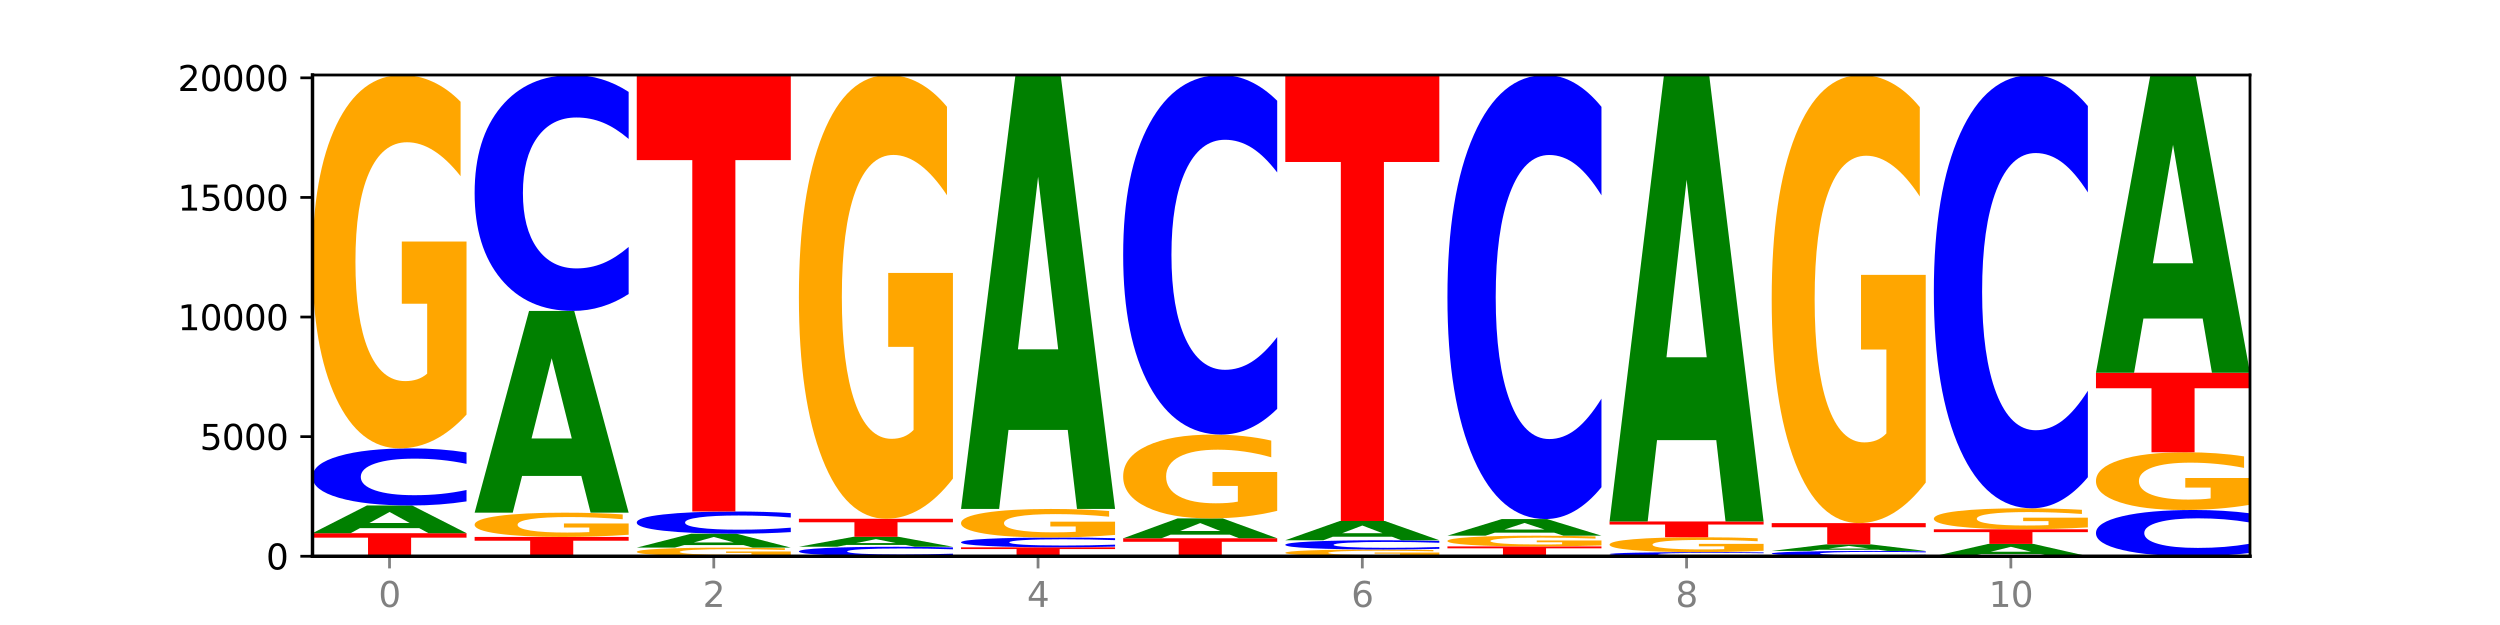 <?xml version="1.0" encoding="utf-8" standalone="no"?>
<!DOCTYPE svg PUBLIC "-//W3C//DTD SVG 1.1//EN"
  "http://www.w3.org/Graphics/SVG/1.1/DTD/svg11.dtd">
<svg xmlns:xlink="http://www.w3.org/1999/xlink" width="720pt" height="180pt" viewBox="0 0 720 180" xmlns="http://www.w3.org/2000/svg" version="1.1">
 <defs>
  <style type="text/css">*{stroke-linejoin: round; stroke-linecap: butt}</style>
 </defs>
 <g id="figure_1">
  <g id="patch_1">
   <path d="M 0 180 
L 720 180 
L 720 0 
L 0 0 
z
" style="fill: #ffffff"/>
  </g>
  <g id="axes_1">
   <g id="patch_2">
    <path d="M 90 160.2 
L 648 160.2 
L 648 21.6 
L 90 21.6 
z
" style="fill: #ffffff"/>
   </g>
   <g id="line2d_1">
    <path d="M 90 160.2 
L 648 160.2 
" clip-path="url(#pa5a5e3acb2)" style="fill: none; stroke: #000000; stroke-width: 0.5; stroke-linecap: square"/>
   </g>
   <g id="patch_3">
    <path d="M 90 153.552 
L 134.36 153.552 
L 134.36 154.848 
L 118.401 154.848 
L 118.401 160.2 
L 105.99 160.2 
L 105.99 154.848 
L 90 154.848 
L 90 153.552 
z
" clip-path="url(#pa5a5e3acb2)" style="fill: #ff0000"/>
   </g>
   <g id="patch_4">
    <path d="M 120.728 152.1 
L 103.668 152.1 
L 100.974 153.552 
L 90 153.552 
L 105.672 145.581 
L 118.687 145.581 
L 134.36 153.552 
L 123.395 153.552 
L 120.728 152.1 
z
M 106.389 150.62 
L 117.98 150.62 
L 112.194 147.45 
L 106.389 150.62 
z
" clip-path="url(#pa5a5e3acb2)" style="fill: #008000"/>
   </g>
   <g id="patch_5">
    <path d="M 134.36 144.402 
Q 130.649 144.986 126.637 145.282 
Q 122.624 145.581 118.254 145.581 
Q 105.222 145.581 97.611 143.365 
Q 90 141.149 90 137.36 
Q 90 133.557 97.611 131.345 
Q 105.222 129.129 118.254 129.129 
Q 122.624 129.129 126.637 129.428 
Q 130.649 129.724 134.36 130.308 
L 134.36 133.588 
Q 130.616 132.813 126.983 132.453 
Q 123.351 132.092 119.339 132.092 
Q 112.141 132.092 108.017 133.496 
Q 103.904 134.896 103.904 137.36 
Q 103.904 139.814 108.017 141.217 
Q 112.141 142.617 119.339 142.617 
Q 123.351 142.617 126.983 142.257 
Q 130.616 141.894 134.36 141.119 
L 134.36 144.402 
z
" clip-path="url(#pa5a5e3acb2)" style="fill: #0000ff"/>
   </g>
   <g id="patch_6">
    <path d="M 134.36 119.4 
Q 129.886 124.265 125.074 126.708 
Q 120.263 129.129 115.133 129.129 
Q 103.541 129.129 96.77 114.647 
Q 90 100.164 90 75.398 
Q 90 50.343 96.89 35.971 
Q 103.789 21.6 115.789 21.6 
Q 120.412 21.6 124.647 23.555 
Q 128.892 25.487 132.65 29.308 
L 132.65 50.742 
Q 128.773 45.833 124.935 43.412 
Q 121.098 40.969 117.24 40.969 
Q 110.102 40.969 106.235 49.898 
Q 102.367 58.805 102.367 75.398 
Q 102.367 91.835 106.096 100.809 
Q 109.824 109.76 116.684 109.76 
Q 118.553 109.76 120.153 109.249 
Q 121.754 108.716 123.026 107.605 
L 123.026 87.481 
L 115.719 87.481 
L 115.719 69.556 
L 134.36 69.556 
L 134.36 119.4 
z
" clip-path="url(#pa5a5e3acb2)" style="fill: #ffa600"/>
   </g>
   <g id="patch_7">
    <path d="M 136.695 154.64 
L 181.054 154.64 
L 181.054 155.725 
L 165.095 155.725 
L 165.095 160.2 
L 152.685 160.2 
L 152.685 155.725 
L 136.695 155.725 
L 136.695 154.64 
z
" clip-path="url(#pa5a5e3acb2)" style="fill: #ff0000"/>
   </g>
   <g id="patch_8">
    <path d="M 181.054 154.008 
Q 176.581 154.324 171.769 154.483 
Q 166.957 154.64 161.827 154.64 
Q 150.235 154.64 143.465 153.698 
Q 136.695 152.757 136.695 151.146 
Q 136.695 149.517 143.584 148.582 
Q 150.484 147.648 162.483 147.648 
Q 167.106 147.648 171.341 147.775 
Q 175.586 147.9 179.344 148.149 
L 179.344 149.543 
Q 175.467 149.224 171.63 149.066 
Q 167.792 148.907 163.935 148.907 
Q 156.797 148.907 152.929 149.488 
Q 149.062 150.067 149.062 151.146 
Q 149.062 152.215 152.79 152.799 
Q 156.518 153.381 163.378 153.381 
Q 165.247 153.381 166.848 153.347 
Q 168.448 153.313 169.721 153.241 
L 169.721 151.932 
L 162.414 151.932 
L 162.414 150.766 
L 181.054 150.766 
L 181.054 154.008 
z
" clip-path="url(#pa5a5e3acb2)" style="fill: #ffa600"/>
   </g>
   <g id="patch_9">
    <path d="M 167.423 137.063 
L 150.363 137.063 
L 147.669 147.648 
L 136.695 147.648 
L 152.367 89.543 
L 165.382 89.543 
L 181.054 147.648 
L 170.089 147.648 
L 167.423 137.063 
z
M 153.083 126.279 
L 164.675 126.279 
L 158.888 103.166 
L 153.083 126.279 
z
" clip-path="url(#pa5a5e3acb2)" style="fill: #008000"/>
   </g>
   <g id="patch_10">
    <path d="M 181.054 84.673 
Q 177.344 87.087 173.331 88.308 
Q 169.319 89.543 164.949 89.543 
Q 151.917 89.543 144.306 80.392 
Q 136.695 71.241 136.695 55.592 
Q 136.695 39.887 144.306 30.751 
Q 151.917 21.6 164.949 21.6 
Q 169.319 21.6 173.331 22.835 
Q 177.344 24.056 181.054 26.47 
L 181.054 40.014 
Q 177.31 36.814 173.678 35.326 
Q 170.045 33.838 166.033 33.838 
Q 158.835 33.838 154.711 39.635 
Q 150.598 45.417 150.598 55.592 
Q 150.598 65.726 154.711 71.522 
Q 158.835 77.304 166.033 77.304 
Q 170.045 77.304 173.678 75.817 
Q 177.31 74.315 181.054 71.115 
L 181.054 84.673 
z
" clip-path="url(#pa5a5e3acb2)" style="fill: #0000ff"/>
   </g>
   <g id="patch_11">
    <path d="M 227.749 159.975 
Q 223.275 160.087 218.463 160.144 
Q 213.652 160.2 208.522 160.2 
Q 196.93 160.2 190.159 159.865 
Q 183.389 159.53 183.389 158.957 
Q 183.389 158.378 190.279 158.045 
Q 197.178 157.713 209.178 157.713 
Q 213.801 157.713 218.036 157.758 
Q 222.281 157.803 226.039 157.891 
L 226.039 158.387 
Q 222.162 158.273 218.324 158.217 
Q 214.487 158.161 210.629 158.161 
Q 203.491 158.161 199.624 158.367 
Q 195.757 158.573 195.757 158.957 
Q 195.757 159.337 199.485 159.545 
Q 203.213 159.752 210.073 159.752 
Q 211.942 159.752 213.542 159.74 
Q 215.143 159.728 216.415 159.702 
L 216.415 159.237 
L 209.108 159.237 
L 209.108 158.822 
L 227.749 158.822 
L 227.749 159.975 
z
" clip-path="url(#pa5a5e3acb2)" style="fill: #ffa600"/>
   </g>
   <g id="patch_12">
    <path d="M 214.117 156.983 
L 197.057 156.983 
L 194.363 157.713 
L 183.389 157.713 
L 199.062 153.703 
L 212.077 153.703 
L 227.749 157.713 
L 216.784 157.713 
L 214.117 156.983 
z
M 199.778 156.238 
L 211.369 156.238 
L 205.583 154.643 
L 199.778 156.238 
z
" clip-path="url(#pa5a5e3acb2)" style="fill: #008000"/>
   </g>
   <g id="patch_13">
    <path d="M 227.749 153.245 
Q 224.038 153.472 220.026 153.587 
Q 216.014 153.703 211.644 153.703 
Q 198.612 153.703 191 152.842 
Q 183.389 151.981 183.389 150.509 
Q 183.389 149.031 191 148.171 
Q 198.612 147.31 211.644 147.31 
Q 216.014 147.31 220.026 147.426 
Q 224.038 147.541 227.749 147.768 
L 227.749 149.043 
Q 224.005 148.742 220.372 148.602 
Q 216.74 148.462 212.728 148.462 
Q 205.53 148.462 201.406 149.007 
Q 197.293 149.551 197.293 150.509 
Q 197.293 151.462 201.406 152.008 
Q 205.53 152.552 212.728 152.552 
Q 216.74 152.552 220.372 152.412 
Q 224.005 152.27 227.749 151.969 
L 227.749 153.245 
z
" clip-path="url(#pa5a5e3acb2)" style="fill: #0000ff"/>
   </g>
   <g id="patch_14">
    <path d="M 183.389 21.6 
L 227.749 21.6 
L 227.749 46.117 
L 211.79 46.117 
L 211.79 147.31 
L 199.379 147.31 
L 199.379 46.117 
L 183.389 46.117 
L 183.389 21.6 
z
" clip-path="url(#pa5a5e3acb2)" style="fill: #ff0000"/>
   </g>
   <g id="patch_15">
    <path d="M 274.444 160.004 
Q 270.733 160.101 266.721 160.15 
Q 262.708 160.2 258.338 160.2 
Q 245.306 160.2 237.695 159.832 
Q 230.084 159.463 230.084 158.833 
Q 230.084 158.201 237.695 157.833 
Q 245.306 157.465 258.338 157.465 
Q 262.708 157.465 266.721 157.515 
Q 270.733 157.564 274.444 157.661 
L 274.444 158.206 
Q 270.699 158.077 267.067 158.017 
Q 263.435 157.958 259.422 157.958 
Q 252.224 157.958 248.1 158.191 
Q 243.987 158.424 243.987 158.833 
Q 243.987 159.241 248.1 159.475 
Q 252.224 159.707 259.422 159.707 
Q 263.435 159.707 267.067 159.647 
Q 270.699 159.587 274.444 159.458 
L 274.444 160.004 
z
" clip-path="url(#pa5a5e3acb2)" style="fill: #0000ff"/>
   </g>
   <g id="patch_16">
    <path d="M 260.812 156.943 
L 243.752 156.943 
L 241.058 157.465 
L 230.084 157.465 
L 245.756 154.599 
L 258.771 154.599 
L 274.444 157.465 
L 263.478 157.465 
L 260.812 156.943 
z
M 246.473 156.411 
L 258.064 156.411 
L 252.277 155.271 
L 246.473 156.411 
z
" clip-path="url(#pa5a5e3acb2)" style="fill: #008000"/>
   </g>
   <g id="patch_17">
    <path d="M 230.084 149.404 
L 274.444 149.404 
L 274.444 150.417 
L 258.484 150.417 
L 258.484 154.599 
L 246.074 154.599 
L 246.074 150.417 
L 230.084 150.417 
L 230.084 149.404 
z
" clip-path="url(#pa5a5e3acb2)" style="fill: #ff0000"/>
   </g>
   <g id="patch_18">
    <path d="M 274.444 137.841 
Q 269.97 143.623 265.158 146.527 
Q 260.346 149.404 255.216 149.404 
Q 243.624 149.404 236.854 132.191 
Q 230.084 114.978 230.084 85.542 
Q 230.084 55.762 236.973 38.681 
Q 243.873 21.6 255.872 21.6 
Q 260.495 21.6 264.73 23.923 
Q 268.976 26.22 272.734 30.761 
L 272.734 56.237 
Q 268.856 50.403 265.019 47.525 
Q 261.181 44.621 257.324 44.621 
Q 250.186 44.621 246.318 55.234 
Q 242.451 65.821 242.451 85.542 
Q 242.451 105.078 246.179 115.744 
Q 249.907 126.383 256.767 126.383 
Q 258.636 126.383 260.237 125.776 
Q 261.837 125.142 263.11 123.822 
L 263.11 99.904 
L 255.803 99.904 
L 255.803 78.598 
L 274.444 78.598 
L 274.444 137.841 
z
" clip-path="url(#pa5a5e3acb2)" style="fill: #ffa600"/>
   </g>
   <g id="patch_19">
    <path d="M 276.778 157.623 
L 321.138 157.623 
L 321.138 158.126 
L 305.179 158.126 
L 305.179 160.2 
L 292.768 160.2 
L 292.768 158.126 
L 276.778 158.126 
L 276.778 157.623 
z
" clip-path="url(#pa5a5e3acb2)" style="fill: #ff0000"/>
   </g>
   <g id="patch_20">
    <path d="M 321.138 157.421 
Q 317.427 157.521 313.415 157.572 
Q 309.403 157.623 305.033 157.623 
Q 292.001 157.623 284.389 157.243 
Q 276.778 156.863 276.778 156.212 
Q 276.778 155.559 284.389 155.179 
Q 292.001 154.799 305.033 154.799 
Q 309.403 154.799 313.415 154.85 
Q 317.427 154.901 321.138 155.001 
L 321.138 155.564 
Q 317.394 155.431 313.762 155.369 
Q 310.129 155.308 306.117 155.308 
Q 298.919 155.308 294.795 155.549 
Q 290.682 155.789 290.682 156.212 
Q 290.682 156.633 294.795 156.874 
Q 298.919 157.115 306.117 157.115 
Q 310.129 157.115 313.762 157.053 
Q 317.394 156.99 321.138 156.857 
L 321.138 157.421 
z
" clip-path="url(#pa5a5e3acb2)" style="fill: #0000ff"/>
   </g>
   <g id="patch_21">
    <path d="M 321.138 154.055 
Q 316.664 154.427 311.853 154.614 
Q 307.041 154.799 301.911 154.799 
Q 290.319 154.799 283.549 153.692 
Q 276.778 152.585 276.778 150.692 
Q 276.778 148.777 283.668 147.678 
Q 290.567 146.58 302.567 146.58 
Q 307.19 146.58 311.425 146.729 
Q 315.67 146.877 319.428 147.169 
L 319.428 148.807 
Q 315.551 148.432 311.713 148.247 
Q 307.876 148.06 304.018 148.06 
Q 296.88 148.06 293.013 148.743 
Q 289.146 149.424 289.146 150.692 
Q 289.146 151.948 292.874 152.634 
Q 296.602 153.318 303.462 153.318 
Q 305.331 153.318 306.931 153.279 
Q 308.532 153.238 309.805 153.154 
L 309.805 151.615 
L 302.497 151.615 
L 302.497 150.245 
L 321.138 150.245 
L 321.138 154.055 
z
" clip-path="url(#pa5a5e3acb2)" style="fill: #ffa600"/>
   </g>
   <g id="patch_22">
    <path d="M 307.506 123.812 
L 290.446 123.812 
L 287.753 146.58 
L 276.778 146.58 
L 292.451 21.6 
L 305.466 21.6 
L 321.138 146.58 
L 310.173 146.58 
L 307.506 123.812 
z
M 293.167 100.616 
L 304.758 100.616 
L 298.972 50.903 
L 293.167 100.616 
z
" clip-path="url(#pa5a5e3acb2)" style="fill: #008000"/>
   </g>
   <g id="patch_23">
    <path d="M 323.473 155.026 
L 367.833 155.026 
L 367.833 156.035 
L 351.873 156.035 
L 351.873 160.2 
L 339.463 160.2 
L 339.463 156.035 
L 323.473 156.035 
L 323.473 155.026 
z
" clip-path="url(#pa5a5e3acb2)" style="fill: #ff0000"/>
   </g>
   <g id="patch_24">
    <path d="M 354.201 153.983 
L 337.141 153.983 
L 334.447 155.026 
L 323.473 155.026 
L 339.145 149.301 
L 352.16 149.301 
L 367.833 155.026 
L 356.867 155.026 
L 354.201 153.983 
z
M 339.862 152.921 
L 351.453 152.921 
L 345.666 150.643 
L 339.862 152.921 
z
" clip-path="url(#pa5a5e3acb2)" style="fill: #008000"/>
   </g>
   <g id="patch_25">
    <path d="M 367.833 147.117 
Q 363.359 148.209 358.547 148.758 
Q 353.735 149.301 348.605 149.301 
Q 337.013 149.301 330.243 146.05 
Q 323.473 142.798 323.473 137.238 
Q 323.473 131.613 330.362 128.387 
Q 337.262 125.161 349.262 125.161 
Q 353.884 125.161 358.12 125.6 
Q 362.365 126.033 366.123 126.891 
L 366.123 131.703 
Q 362.245 130.601 358.408 130.058 
Q 354.57 129.509 350.713 129.509 
Q 343.575 129.509 339.708 131.514 
Q 335.84 133.513 335.84 137.238 
Q 335.84 140.928 339.568 142.943 
Q 343.297 144.953 350.156 144.953 
Q 352.025 144.953 353.626 144.838 
Q 355.227 144.718 356.499 144.469 
L 356.499 139.951 
L 349.192 139.951 
L 349.192 135.927 
L 367.833 135.927 
L 367.833 147.117 
z
" clip-path="url(#pa5a5e3acb2)" style="fill: #ffa600"/>
   </g>
   <g id="patch_26">
    <path d="M 367.833 117.738 
Q 364.122 121.417 360.11 123.278 
Q 356.097 125.161 351.727 125.161 
Q 338.695 125.161 331.084 111.213 
Q 323.473 97.265 323.473 73.412 
Q 323.473 49.474 331.084 35.548 
Q 338.695 21.6 351.727 21.6 
Q 356.097 21.6 360.11 23.483 
Q 364.122 25.344 367.833 29.023 
L 367.833 49.667 
Q 364.088 44.789 360.456 42.522 
Q 356.824 40.254 352.811 40.254 
Q 345.614 40.254 341.489 49.089 
Q 337.376 57.903 337.376 73.412 
Q 337.376 88.858 341.489 97.693 
Q 345.614 106.507 352.811 106.507 
Q 356.824 106.507 360.456 104.239 
Q 364.088 101.95 367.833 97.072 
L 367.833 117.738 
z
" clip-path="url(#pa5a5e3acb2)" style="fill: #0000ff"/>
   </g>
   <g id="patch_27">
    <path d="M 414.527 160.024 
Q 410.053 160.112 405.242 160.156 
Q 400.43 160.2 395.3 160.2 
Q 383.708 160.2 376.938 159.938 
Q 370.167 159.677 370.167 159.229 
Q 370.167 158.777 377.057 158.517 
Q 383.956 158.257 395.956 158.257 
Q 400.579 158.257 404.814 158.293 
Q 409.059 158.327 412.817 158.396 
L 412.817 158.784 
Q 408.94 158.695 405.102 158.651 
Q 401.265 158.607 397.408 158.607 
Q 390.269 158.607 386.402 158.768 
Q 382.535 158.929 382.535 159.229 
Q 382.535 159.526 386.263 159.688 
Q 389.991 159.85 396.851 159.85 
Q 398.72 159.85 400.321 159.841 
Q 401.921 159.831 403.194 159.811 
L 403.194 159.448 
L 395.887 159.448 
L 395.887 159.124 
L 414.527 159.124 
L 414.527 160.024 
z
" clip-path="url(#pa5a5e3acb2)" style="fill: #ffa600"/>
   </g>
   <g id="patch_28">
    <path d="M 414.527 158.066 
Q 410.817 158.161 406.804 158.209 
Q 402.792 158.257 398.422 158.257 
Q 385.39 158.257 377.779 157.898 
Q 370.167 157.539 370.167 156.925 
Q 370.167 156.309 377.779 155.95 
Q 385.39 155.591 398.422 155.591 
Q 402.792 155.591 406.804 155.639 
Q 410.817 155.687 414.527 155.782 
L 414.527 156.314 
Q 410.783 156.188 407.151 156.13 
Q 403.518 156.071 399.506 156.071 
Q 392.308 156.071 388.184 156.299 
Q 384.071 156.526 384.071 156.925 
Q 384.071 157.323 388.184 157.55 
Q 392.308 157.777 399.506 157.777 
Q 403.518 157.777 407.151 157.719 
Q 410.783 157.66 414.527 157.534 
L 414.527 158.066 
z
" clip-path="url(#pa5a5e3acb2)" style="fill: #0000ff"/>
   </g>
   <g id="patch_29">
    <path d="M 400.895 154.582 
L 383.835 154.582 
L 381.142 155.591 
L 370.167 155.591 
L 385.84 150.052 
L 398.855 150.052 
L 414.527 155.591 
L 403.562 155.591 
L 400.895 154.582 
z
M 386.556 153.554 
L 398.147 153.554 
L 392.361 151.351 
L 386.556 153.554 
z
" clip-path="url(#pa5a5e3acb2)" style="fill: #008000"/>
   </g>
   <g id="patch_30">
    <path d="M 370.167 21.6 
L 414.527 21.6 
L 414.527 46.652 
L 398.568 46.652 
L 398.568 150.052 
L 386.158 150.052 
L 386.158 46.652 
L 370.167 46.652 
L 370.167 21.6 
z
" clip-path="url(#pa5a5e3acb2)" style="fill: #ff0000"/>
   </g>
   <g id="patch_31">
    <path d="M 416.862 157.368 
L 461.222 157.368 
L 461.222 157.921 
L 445.263 157.921 
L 445.263 160.2 
L 432.852 160.2 
L 432.852 157.921 
L 416.862 157.921 
L 416.862 157.368 
z
" clip-path="url(#pa5a5e3acb2)" style="fill: #ff0000"/>
   </g>
   <g id="patch_32">
    <path d="M 461.222 157.089 
Q 456.748 157.229 451.936 157.299 
Q 447.124 157.368 441.995 157.368 
Q 430.403 157.368 423.632 156.952 
Q 416.862 156.535 416.862 155.823 
Q 416.862 155.102 423.752 154.689 
Q 430.651 154.275 442.651 154.275 
Q 447.274 154.275 451.509 154.331 
Q 455.754 154.387 459.512 154.497 
L 459.512 155.114 
Q 455.635 154.972 451.797 154.903 
Q 447.96 154.832 444.102 154.832 
Q 436.964 154.832 433.097 155.089 
Q 429.229 155.345 429.229 155.823 
Q 429.229 156.296 432.958 156.554 
Q 436.686 156.811 443.545 156.811 
Q 445.414 156.811 447.015 156.797 
Q 448.616 156.781 449.888 156.749 
L 449.888 156.17 
L 442.581 156.17 
L 442.581 155.655 
L 461.222 155.655 
L 461.222 157.089 
z
" clip-path="url(#pa5a5e3acb2)" style="fill: #ffa600"/>
   </g>
   <g id="patch_33">
    <path d="M 447.59 153.403 
L 430.53 153.403 
L 427.836 154.275 
L 416.862 154.275 
L 432.534 149.487 
L 445.549 149.487 
L 461.222 154.275 
L 450.257 154.275 
L 447.59 153.403 
z
M 433.251 152.514 
L 444.842 152.514 
L 439.055 150.61 
L 433.251 152.514 
z
" clip-path="url(#pa5a5e3acb2)" style="fill: #008000"/>
   </g>
   <g id="patch_34">
    <path d="M 461.222 140.32 
Q 457.511 144.864 453.499 147.162 
Q 449.486 149.487 445.116 149.487 
Q 432.084 149.487 424.473 132.263 
Q 416.862 115.039 416.862 85.583 
Q 416.862 56.022 424.473 38.824 
Q 432.084 21.6 445.116 21.6 
Q 449.486 21.6 453.499 23.925 
Q 457.511 26.223 461.222 30.767 
L 461.222 56.26 
Q 457.478 50.237 453.845 47.436 
Q 450.213 44.636 446.2 44.636 
Q 439.003 44.636 434.879 55.546 
Q 430.766 66.43 430.766 85.583 
Q 430.766 104.657 434.879 115.567 
Q 439.003 126.451 446.2 126.451 
Q 450.213 126.451 453.845 123.651 
Q 457.478 120.824 461.222 114.801 
L 461.222 140.32 
z
" clip-path="url(#pa5a5e3acb2)" style="fill: #0000ff"/>
   </g>
   <g id="patch_35">
    <path d="M 507.916 160.115 
Q 504.206 160.157 500.193 160.178 
Q 496.181 160.2 491.811 160.2 
Q 478.779 160.2 471.168 160.039 
Q 463.556 159.879 463.556 159.604 
Q 463.556 159.329 471.168 159.169 
Q 478.779 159.008 491.811 159.008 
Q 496.181 159.008 500.193 159.03 
Q 504.206 159.051 507.916 159.094 
L 507.916 159.331 
Q 504.172 159.275 500.54 159.249 
Q 496.907 159.223 492.895 159.223 
Q 485.697 159.223 481.573 159.325 
Q 477.46 159.426 477.46 159.604 
Q 477.46 159.782 481.573 159.884 
Q 485.697 159.985 492.895 159.985 
Q 496.907 159.985 500.54 159.959 
Q 504.172 159.933 507.916 159.877 
L 507.916 160.115 
z
" clip-path="url(#pa5a5e3acb2)" style="fill: #0000ff"/>
   </g>
   <g id="patch_36">
    <path d="M 507.916 158.62 
Q 503.443 158.814 498.631 158.912 
Q 493.819 159.008 488.689 159.008 
Q 477.097 159.008 470.327 158.431 
Q 463.556 157.854 463.556 156.867 
Q 463.556 155.868 470.446 155.296 
Q 477.346 154.723 489.345 154.723 
Q 493.968 154.723 498.203 154.801 
Q 502.448 154.878 506.206 155.03 
L 506.206 155.884 
Q 502.329 155.689 498.492 155.592 
Q 494.654 155.495 490.797 155.495 
Q 483.659 155.495 479.791 155.851 
Q 475.924 156.206 475.924 156.867 
Q 475.924 157.522 479.652 157.88 
Q 483.38 158.236 490.24 158.236 
Q 492.109 158.236 493.71 158.216 
Q 495.31 158.195 496.583 158.15 
L 496.583 157.348 
L 489.276 157.348 
L 489.276 156.634 
L 507.916 156.634 
L 507.916 158.62 
z
" clip-path="url(#pa5a5e3acb2)" style="fill: #ffa600"/>
   </g>
   <g id="patch_37">
    <path d="M 463.556 150.183 
L 507.916 150.183 
L 507.916 151.068 
L 491.957 151.068 
L 491.957 154.723 
L 479.547 154.723 
L 479.547 151.068 
L 463.556 151.068 
L 463.556 150.183 
z
" clip-path="url(#pa5a5e3acb2)" style="fill: #ff0000"/>
   </g>
   <g id="patch_38">
    <path d="M 494.285 126.759 
L 477.225 126.759 
L 474.531 150.183 
L 463.556 150.183 
L 479.229 21.6 
L 492.244 21.6 
L 507.916 150.183 
L 496.951 150.183 
L 494.285 126.759 
z
M 479.945 102.894 
L 491.536 102.894 
L 485.75 51.748 
L 479.945 102.894 
z
" clip-path="url(#pa5a5e3acb2)" style="fill: #008000"/>
   </g>
   <g id="patch_39">
    <path d="M 554.611 160.09 
Q 550.9 160.145 546.888 160.172 
Q 542.875 160.2 538.505 160.2 
Q 525.474 160.2 517.862 159.994 
Q 510.251 159.788 510.251 159.436 
Q 510.251 159.082 517.862 158.877 
Q 525.474 158.671 538.505 158.671 
Q 542.875 158.671 546.888 158.698 
Q 550.9 158.726 554.611 158.78 
L 554.611 159.085 
Q 550.867 159.013 547.234 158.98 
Q 543.602 158.946 539.59 158.946 
Q 532.392 158.946 528.268 159.077 
Q 524.155 159.207 524.155 159.436 
Q 524.155 159.664 528.268 159.794 
Q 532.392 159.925 539.59 159.925 
Q 543.602 159.925 547.234 159.891 
Q 550.867 159.857 554.611 159.785 
L 554.611 160.09 
z
" clip-path="url(#pa5a5e3acb2)" style="fill: #0000ff"/>
   </g>
   <g id="patch_40">
    <path d="M 540.979 158.328 
L 523.919 158.328 
L 521.225 158.671 
L 510.251 158.671 
L 525.923 156.79 
L 538.938 156.79 
L 554.611 158.671 
L 543.646 158.671 
L 540.979 158.328 
z
M 526.64 157.979 
L 538.231 157.979 
L 532.445 157.231 
L 526.64 157.979 
z
" clip-path="url(#pa5a5e3acb2)" style="fill: #008000"/>
   </g>
   <g id="patch_41">
    <path d="M 510.251 150.658 
L 554.611 150.658 
L 554.611 151.854 
L 538.652 151.854 
L 538.652 156.79 
L 526.241 156.79 
L 526.241 151.854 
L 510.251 151.854 
L 510.251 150.658 
z
" clip-path="url(#pa5a5e3acb2)" style="fill: #ff0000"/>
   </g>
   <g id="patch_42">
    <path d="M 554.611 138.981 
Q 550.137 144.82 545.325 147.752 
Q 540.514 150.658 535.384 150.658 
Q 523.792 150.658 517.021 133.276 
Q 510.251 115.894 510.251 86.169 
Q 510.251 56.097 517.141 38.849 
Q 524.04 21.6 536.04 21.6 
Q 540.663 21.6 544.898 23.946 
Q 549.143 26.265 552.901 30.851 
L 552.901 56.577 
Q 549.024 50.685 545.186 47.78 
Q 541.349 44.847 537.491 44.847 
Q 530.353 44.847 526.486 55.564 
Q 522.619 66.255 522.619 86.169 
Q 522.619 105.897 526.347 116.667 
Q 530.075 127.411 536.935 127.411 
Q 538.804 127.411 540.404 126.798 
Q 542.005 126.158 543.277 124.825 
L 543.277 100.672 
L 535.97 100.672 
L 535.97 79.158 
L 554.611 79.158 
L 554.611 138.981 
z
" clip-path="url(#pa5a5e3acb2)" style="fill: #ffa600"/>
   </g>
   <g id="patch_43">
    <path d="M 587.674 159.552 
L 570.614 159.552 
L 567.92 160.2 
L 556.946 160.2 
L 572.618 156.645 
L 585.633 156.645 
L 601.305 160.2 
L 590.34 160.2 
L 587.674 159.552 
z
M 573.335 158.893 
L 584.926 158.893 
L 579.139 157.479 
L 573.335 158.893 
z
" clip-path="url(#pa5a5e3acb2)" style="fill: #008000"/>
   </g>
   <g id="patch_44">
    <path d="M 556.946 152.436 
L 601.305 152.436 
L 601.305 153.257 
L 585.346 153.257 
L 585.346 156.645 
L 572.936 156.645 
L 572.936 153.257 
L 556.946 153.257 
L 556.946 152.436 
z
" clip-path="url(#pa5a5e3acb2)" style="fill: #ff0000"/>
   </g>
   <g id="patch_45">
    <path d="M 601.305 151.888 
Q 596.832 152.162 592.02 152.3 
Q 587.208 152.436 582.078 152.436 
Q 570.486 152.436 563.716 151.621 
Q 556.946 150.806 556.946 149.413 
Q 556.946 148.004 563.835 147.195 
Q 570.735 146.387 582.734 146.387 
Q 587.357 146.387 591.592 146.497 
Q 595.838 146.606 599.595 146.82 
L 599.595 148.026 
Q 595.718 147.75 591.881 147.614 
Q 588.043 147.476 584.186 147.476 
Q 577.048 147.476 573.18 147.979 
Q 569.313 148.48 569.313 149.413 
Q 569.313 150.338 573.041 150.843 
Q 576.769 151.346 583.629 151.346 
Q 585.498 151.346 587.099 151.317 
Q 588.699 151.287 589.972 151.225 
L 589.972 150.093 
L 582.665 150.093 
L 582.665 149.085 
L 601.305 149.085 
L 601.305 151.888 
z
" clip-path="url(#pa5a5e3acb2)" style="fill: #ffa600"/>
   </g>
   <g id="patch_46">
    <path d="M 601.305 137.442 
Q 597.595 141.876 593.582 144.118 
Q 589.57 146.387 585.2 146.387 
Q 572.168 146.387 564.557 129.58 
Q 556.946 112.774 556.946 84.032 
Q 556.946 55.188 564.557 38.407 
Q 572.168 21.6 585.2 21.6 
Q 589.57 21.6 593.582 23.868 
Q 597.595 26.111 601.305 30.545 
L 601.305 55.42 
Q 597.561 49.542 593.929 46.81 
Q 590.297 44.078 586.284 44.078 
Q 579.086 44.078 574.962 54.724 
Q 570.849 65.344 570.849 84.032 
Q 570.849 102.643 574.962 113.289 
Q 579.086 123.909 586.284 123.909 
Q 590.297 123.909 593.929 121.177 
Q 597.561 118.419 601.305 112.542 
L 601.305 137.442 
z
" clip-path="url(#pa5a5e3acb2)" style="fill: #0000ff"/>
   </g>
   <g id="patch_47">
    <path d="M 648 159.245 
Q 644.289 159.718 640.277 159.958 
Q 636.265 160.2 631.895 160.2 
Q 618.863 160.2 611.251 158.405 
Q 603.64 156.611 603.64 153.542 
Q 603.64 150.462 611.251 148.671 
Q 618.863 146.876 631.895 146.876 
Q 636.265 146.876 640.277 147.118 
Q 644.289 147.358 648 147.831 
L 648 150.487 
Q 644.256 149.86 640.623 149.568 
Q 636.991 149.276 632.979 149.276 
Q 625.781 149.276 621.657 150.413 
Q 617.544 151.547 617.544 153.542 
Q 617.544 155.529 621.657 156.666 
Q 625.781 157.8 632.979 157.8 
Q 636.991 157.8 640.623 157.508 
Q 644.256 157.214 648 156.586 
L 648 159.245 
z
" clip-path="url(#pa5a5e3acb2)" style="fill: #0000ff"/>
   </g>
   <g id="patch_48">
    <path d="M 648 145.372 
Q 643.526 146.124 638.714 146.502 
Q 633.903 146.876 628.773 146.876 
Q 617.181 146.876 610.41 144.637 
Q 603.64 142.398 603.64 138.569 
Q 603.64 134.696 610.53 132.474 
Q 617.429 130.252 629.429 130.252 
Q 634.052 130.252 638.287 130.554 
Q 642.532 130.853 646.29 131.444 
L 646.29 134.757 
Q 642.413 133.998 638.575 133.624 
Q 634.738 133.246 630.88 133.246 
Q 623.742 133.246 619.875 134.627 
Q 616.008 136.004 616.008 138.569 
Q 616.008 141.11 619.736 142.498 
Q 623.464 143.882 630.324 143.882 
Q 632.193 143.882 633.793 143.803 
Q 635.394 143.72 636.666 143.548 
L 636.666 140.437 
L 629.359 140.437 
L 629.359 137.666 
L 648 137.666 
L 648 145.372 
z
" clip-path="url(#pa5a5e3acb2)" style="fill: #ffa600"/>
   </g>
   <g id="patch_49">
    <path d="M 603.64 107.352 
L 648 107.352 
L 648 111.818 
L 632.041 111.818 
L 632.041 130.252 
L 619.63 130.252 
L 619.63 111.818 
L 603.64 111.818 
L 603.64 107.352 
z
" clip-path="url(#pa5a5e3acb2)" style="fill: #ff0000"/>
   </g>
   <g id="patch_50">
    <path d="M 634.368 91.73 
L 617.308 91.73 
L 614.614 107.352 
L 603.64 107.352 
L 619.313 21.6 
L 632.328 21.6 
L 648 107.352 
L 637.035 107.352 
L 634.368 91.73 
z
M 620.029 75.815 
L 631.62 75.815 
L 625.834 41.706 
L 620.029 75.815 
z
" clip-path="url(#pa5a5e3acb2)" style="fill: #008000"/>
   </g>
   <g id="matplotlib.axis_1">
    <g id="xtick_1">
     <g id="line2d_2">
      <defs>
       <path id="m78884ed37d" d="M 0 0 
L 0 3.5 
" style="stroke: #808080; stroke-width: 0.8"/>
      </defs>
      <g>
       <use xlink:href="#m78884ed37d" x="112.18" y="160.2" style="fill: #808080; stroke: #808080; stroke-width: 0.8"/>
      </g>
     </g>
     <g id="text_1">
      <!-- 0 -->
      <g style="fill: #808080" transform="translate(108.999 174.798) scale(0.1 -0.1)">
       <defs>
        <path id="DejaVuSans-30" d="M 2034 4250 
Q 1547 4250 1301 3770 
Q 1056 3291 1056 2328 
Q 1056 1369 1301 889 
Q 1547 409 2034 409 
Q 2525 409 2770 889 
Q 3016 1369 3016 2328 
Q 3016 3291 2770 3770 
Q 2525 4250 2034 4250 
z
M 2034 4750 
Q 2819 4750 3233 4129 
Q 3647 3509 3647 2328 
Q 3647 1150 3233 529 
Q 2819 -91 2034 -91 
Q 1250 -91 836 529 
Q 422 1150 422 2328 
Q 422 3509 836 4129 
Q 1250 4750 2034 4750 
z
" transform="scale(0.016)"/>
       </defs>
       <use xlink:href="#DejaVuSans-30"/>
      </g>
     </g>
    </g>
    <g id="xtick_2">
     <g id="line2d_3">
      <g>
       <use xlink:href="#m78884ed37d" x="205.569" y="160.2" style="fill: #808080; stroke: #808080; stroke-width: 0.8"/>
      </g>
     </g>
     <g id="text_2">
      <!-- 2 -->
      <g style="fill: #808080" transform="translate(202.388 174.798) scale(0.1 -0.1)">
       <defs>
        <path id="DejaVuSans-32" d="M 1228 531 
L 3431 531 
L 3431 0 
L 469 0 
L 469 531 
Q 828 903 1448 1529 
Q 2069 2156 2228 2338 
Q 2531 2678 2651 2914 
Q 2772 3150 2772 3378 
Q 2772 3750 2511 3984 
Q 2250 4219 1831 4219 
Q 1534 4219 1204 4116 
Q 875 4013 500 3803 
L 500 4441 
Q 881 4594 1212 4672 
Q 1544 4750 1819 4750 
Q 2544 4750 2975 4387 
Q 3406 4025 3406 3419 
Q 3406 3131 3298 2873 
Q 3191 2616 2906 2266 
Q 2828 2175 2409 1742 
Q 1991 1309 1228 531 
z
" transform="scale(0.016)"/>
       </defs>
       <use xlink:href="#DejaVuSans-32"/>
      </g>
     </g>
    </g>
    <g id="xtick_3">
     <g id="line2d_4">
      <g>
       <use xlink:href="#m78884ed37d" x="298.958" y="160.2" style="fill: #808080; stroke: #808080; stroke-width: 0.8"/>
      </g>
     </g>
     <g id="text_3">
      <!-- 4 -->
      <g style="fill: #808080" transform="translate(295.777 174.798) scale(0.1 -0.1)">
       <defs>
        <path id="DejaVuSans-34" d="M 2419 4116 
L 825 1625 
L 2419 1625 
L 2419 4116 
z
M 2253 4666 
L 3047 4666 
L 3047 1625 
L 3713 1625 
L 3713 1100 
L 3047 1100 
L 3047 0 
L 2419 0 
L 2419 1100 
L 313 1100 
L 313 1709 
L 2253 4666 
z
" transform="scale(0.016)"/>
       </defs>
       <use xlink:href="#DejaVuSans-34"/>
      </g>
     </g>
    </g>
    <g id="xtick_4">
     <g id="line2d_5">
      <g>
       <use xlink:href="#m78884ed37d" x="392.347" y="160.2" style="fill: #808080; stroke: #808080; stroke-width: 0.8"/>
      </g>
     </g>
     <g id="text_4">
      <!-- 6 -->
      <g style="fill: #808080" transform="translate(389.166 174.798) scale(0.1 -0.1)">
       <defs>
        <path id="DejaVuSans-36" d="M 2113 2584 
Q 1688 2584 1439 2293 
Q 1191 2003 1191 1497 
Q 1191 994 1439 701 
Q 1688 409 2113 409 
Q 2538 409 2786 701 
Q 3034 994 3034 1497 
Q 3034 2003 2786 2293 
Q 2538 2584 2113 2584 
z
M 3366 4563 
L 3366 3988 
Q 3128 4100 2886 4159 
Q 2644 4219 2406 4219 
Q 1781 4219 1451 3797 
Q 1122 3375 1075 2522 
Q 1259 2794 1537 2939 
Q 1816 3084 2150 3084 
Q 2853 3084 3261 2657 
Q 3669 2231 3669 1497 
Q 3669 778 3244 343 
Q 2819 -91 2113 -91 
Q 1303 -91 875 529 
Q 447 1150 447 2328 
Q 447 3434 972 4092 
Q 1497 4750 2381 4750 
Q 2619 4750 2861 4703 
Q 3103 4656 3366 4563 
z
" transform="scale(0.016)"/>
       </defs>
       <use xlink:href="#DejaVuSans-36"/>
      </g>
     </g>
    </g>
    <g id="xtick_5">
     <g id="line2d_6">
      <g>
       <use xlink:href="#m78884ed37d" x="485.736" y="160.2" style="fill: #808080; stroke: #808080; stroke-width: 0.8"/>
      </g>
     </g>
     <g id="text_5">
      <!-- 8 -->
      <g style="fill: #808080" transform="translate(482.555 174.798) scale(0.1 -0.1)">
       <defs>
        <path id="DejaVuSans-38" d="M 2034 2216 
Q 1584 2216 1326 1975 
Q 1069 1734 1069 1313 
Q 1069 891 1326 650 
Q 1584 409 2034 409 
Q 2484 409 2743 651 
Q 3003 894 3003 1313 
Q 3003 1734 2745 1975 
Q 2488 2216 2034 2216 
z
M 1403 2484 
Q 997 2584 770 2862 
Q 544 3141 544 3541 
Q 544 4100 942 4425 
Q 1341 4750 2034 4750 
Q 2731 4750 3128 4425 
Q 3525 4100 3525 3541 
Q 3525 3141 3298 2862 
Q 3072 2584 2669 2484 
Q 3125 2378 3379 2068 
Q 3634 1759 3634 1313 
Q 3634 634 3220 271 
Q 2806 -91 2034 -91 
Q 1263 -91 848 271 
Q 434 634 434 1313 
Q 434 1759 690 2068 
Q 947 2378 1403 2484 
z
M 1172 3481 
Q 1172 3119 1398 2916 
Q 1625 2713 2034 2713 
Q 2441 2713 2670 2916 
Q 2900 3119 2900 3481 
Q 2900 3844 2670 4047 
Q 2441 4250 2034 4250 
Q 1625 4250 1398 4047 
Q 1172 3844 1172 3481 
z
" transform="scale(0.016)"/>
       </defs>
       <use xlink:href="#DejaVuSans-38"/>
      </g>
     </g>
    </g>
    <g id="xtick_6">
     <g id="line2d_7">
      <g>
       <use xlink:href="#m78884ed37d" x="579.126" y="160.2" style="fill: #808080; stroke: #808080; stroke-width: 0.8"/>
      </g>
     </g>
     <g id="text_6">
      <!-- 10 -->
      <g style="fill: #808080" transform="translate(572.763 174.798) scale(0.1 -0.1)">
       <defs>
        <path id="DejaVuSans-31" d="M 794 531 
L 1825 531 
L 1825 4091 
L 703 3866 
L 703 4441 
L 1819 4666 
L 2450 4666 
L 2450 531 
L 3481 531 
L 3481 0 
L 794 0 
L 794 531 
z
" transform="scale(0.016)"/>
       </defs>
       <use xlink:href="#DejaVuSans-31"/>
       <use xlink:href="#DejaVuSans-30" x="63.623"/>
      </g>
     </g>
    </g>
   </g>
   <g id="matplotlib.axis_2">
    <g id="ytick_1">
     <g id="line2d_8">
      <defs>
       <path id="me8fea0146b" d="M 0 0 
L -3.5 0 
" style="stroke: #000000; stroke-width: 0.8"/>
      </defs>
      <g>
       <use xlink:href="#me8fea0146b" x="90" y="160.2" style="stroke: #000000; stroke-width: 0.8"/>
      </g>
     </g>
     <g id="text_7">
      <!-- 0 -->
      <g transform="translate(76.638 163.999) scale(0.1 -0.1)">
       <use xlink:href="#DejaVuSans-30"/>
      </g>
     </g>
    </g>
    <g id="ytick_2">
     <g id="line2d_9">
      <g>
       <use xlink:href="#me8fea0146b" x="90" y="125.753" style="stroke: #000000; stroke-width: 0.8"/>
      </g>
     </g>
     <g id="text_8">
      <!-- 5000 -->
      <g transform="translate(57.55 129.552) scale(0.1 -0.1)">
       <defs>
        <path id="DejaVuSans-35" d="M 691 4666 
L 3169 4666 
L 3169 4134 
L 1269 4134 
L 1269 2991 
Q 1406 3038 1543 3061 
Q 1681 3084 1819 3084 
Q 2600 3084 3056 2656 
Q 3513 2228 3513 1497 
Q 3513 744 3044 326 
Q 2575 -91 1722 -91 
Q 1428 -91 1123 -41 
Q 819 9 494 109 
L 494 744 
Q 775 591 1075 516 
Q 1375 441 1709 441 
Q 2250 441 2565 725 
Q 2881 1009 2881 1497 
Q 2881 1984 2565 2268 
Q 2250 2553 1709 2553 
Q 1456 2553 1204 2497 
Q 953 2441 691 2322 
L 691 4666 
z
" transform="scale(0.016)"/>
       </defs>
       <use xlink:href="#DejaVuSans-35"/>
       <use xlink:href="#DejaVuSans-30" x="63.623"/>
       <use xlink:href="#DejaVuSans-30" x="127.246"/>
       <use xlink:href="#DejaVuSans-30" x="190.869"/>
      </g>
     </g>
    </g>
    <g id="ytick_3">
     <g id="line2d_10">
      <g>
       <use xlink:href="#me8fea0146b" x="90" y="91.306" style="stroke: #000000; stroke-width: 0.8"/>
      </g>
     </g>
     <g id="text_9">
      <!-- 10000 -->
      <g transform="translate(51.188 95.106) scale(0.1 -0.1)">
       <use xlink:href="#DejaVuSans-31"/>
       <use xlink:href="#DejaVuSans-30" x="63.623"/>
       <use xlink:href="#DejaVuSans-30" x="127.246"/>
       <use xlink:href="#DejaVuSans-30" x="190.869"/>
       <use xlink:href="#DejaVuSans-30" x="254.492"/>
      </g>
     </g>
    </g>
    <g id="ytick_4">
     <g id="line2d_11">
      <g>
       <use xlink:href="#me8fea0146b" x="90" y="56.86" style="stroke: #000000; stroke-width: 0.8"/>
      </g>
     </g>
     <g id="text_10">
      <!-- 15000 -->
      <g transform="translate(51.188 60.659) scale(0.1 -0.1)">
       <use xlink:href="#DejaVuSans-31"/>
       <use xlink:href="#DejaVuSans-35" x="63.623"/>
       <use xlink:href="#DejaVuSans-30" x="127.246"/>
       <use xlink:href="#DejaVuSans-30" x="190.869"/>
       <use xlink:href="#DejaVuSans-30" x="254.492"/>
      </g>
     </g>
    </g>
    <g id="ytick_5">
     <g id="line2d_12">
      <g>
       <use xlink:href="#me8fea0146b" x="90" y="22.413" style="stroke: #000000; stroke-width: 0.8"/>
      </g>
     </g>
     <g id="text_11">
      <!-- 20000 -->
      <g transform="translate(51.188 26.212) scale(0.1 -0.1)">
       <use xlink:href="#DejaVuSans-32"/>
       <use xlink:href="#DejaVuSans-30" x="63.623"/>
       <use xlink:href="#DejaVuSans-30" x="127.246"/>
       <use xlink:href="#DejaVuSans-30" x="190.869"/>
       <use xlink:href="#DejaVuSans-30" x="254.492"/>
      </g>
     </g>
    </g>
   </g>
   <g id="patch_51">
    <path d="M 90 160.2 
L 90 21.6 
" style="fill: none; stroke: #000000; stroke-linejoin: miter; stroke-linecap: square"/>
   </g>
   <g id="patch_52">
    <path d="M 648 160.2 
L 648 21.6 
" style="fill: none; stroke: #000000; stroke-width: 0.8; stroke-linejoin: miter; stroke-linecap: square"/>
   </g>
   <g id="patch_53">
    <path d="M 90 160.2 
L 648 160.2 
" style="fill: none; stroke: #000000; stroke-linejoin: miter; stroke-linecap: square"/>
   </g>
   <g id="patch_54">
    <path d="M 90 21.6 
L 648 21.6 
" style="fill: none; stroke: #000000; stroke-width: 0.8; stroke-linejoin: miter; stroke-linecap: square"/>
   </g>
  </g>
 </g>
 <defs>
  <clipPath id="pa5a5e3acb2">
   <rect x="90" y="21.6" width="558" height="138.6"/>
  </clipPath>
 </defs>
</svg>
